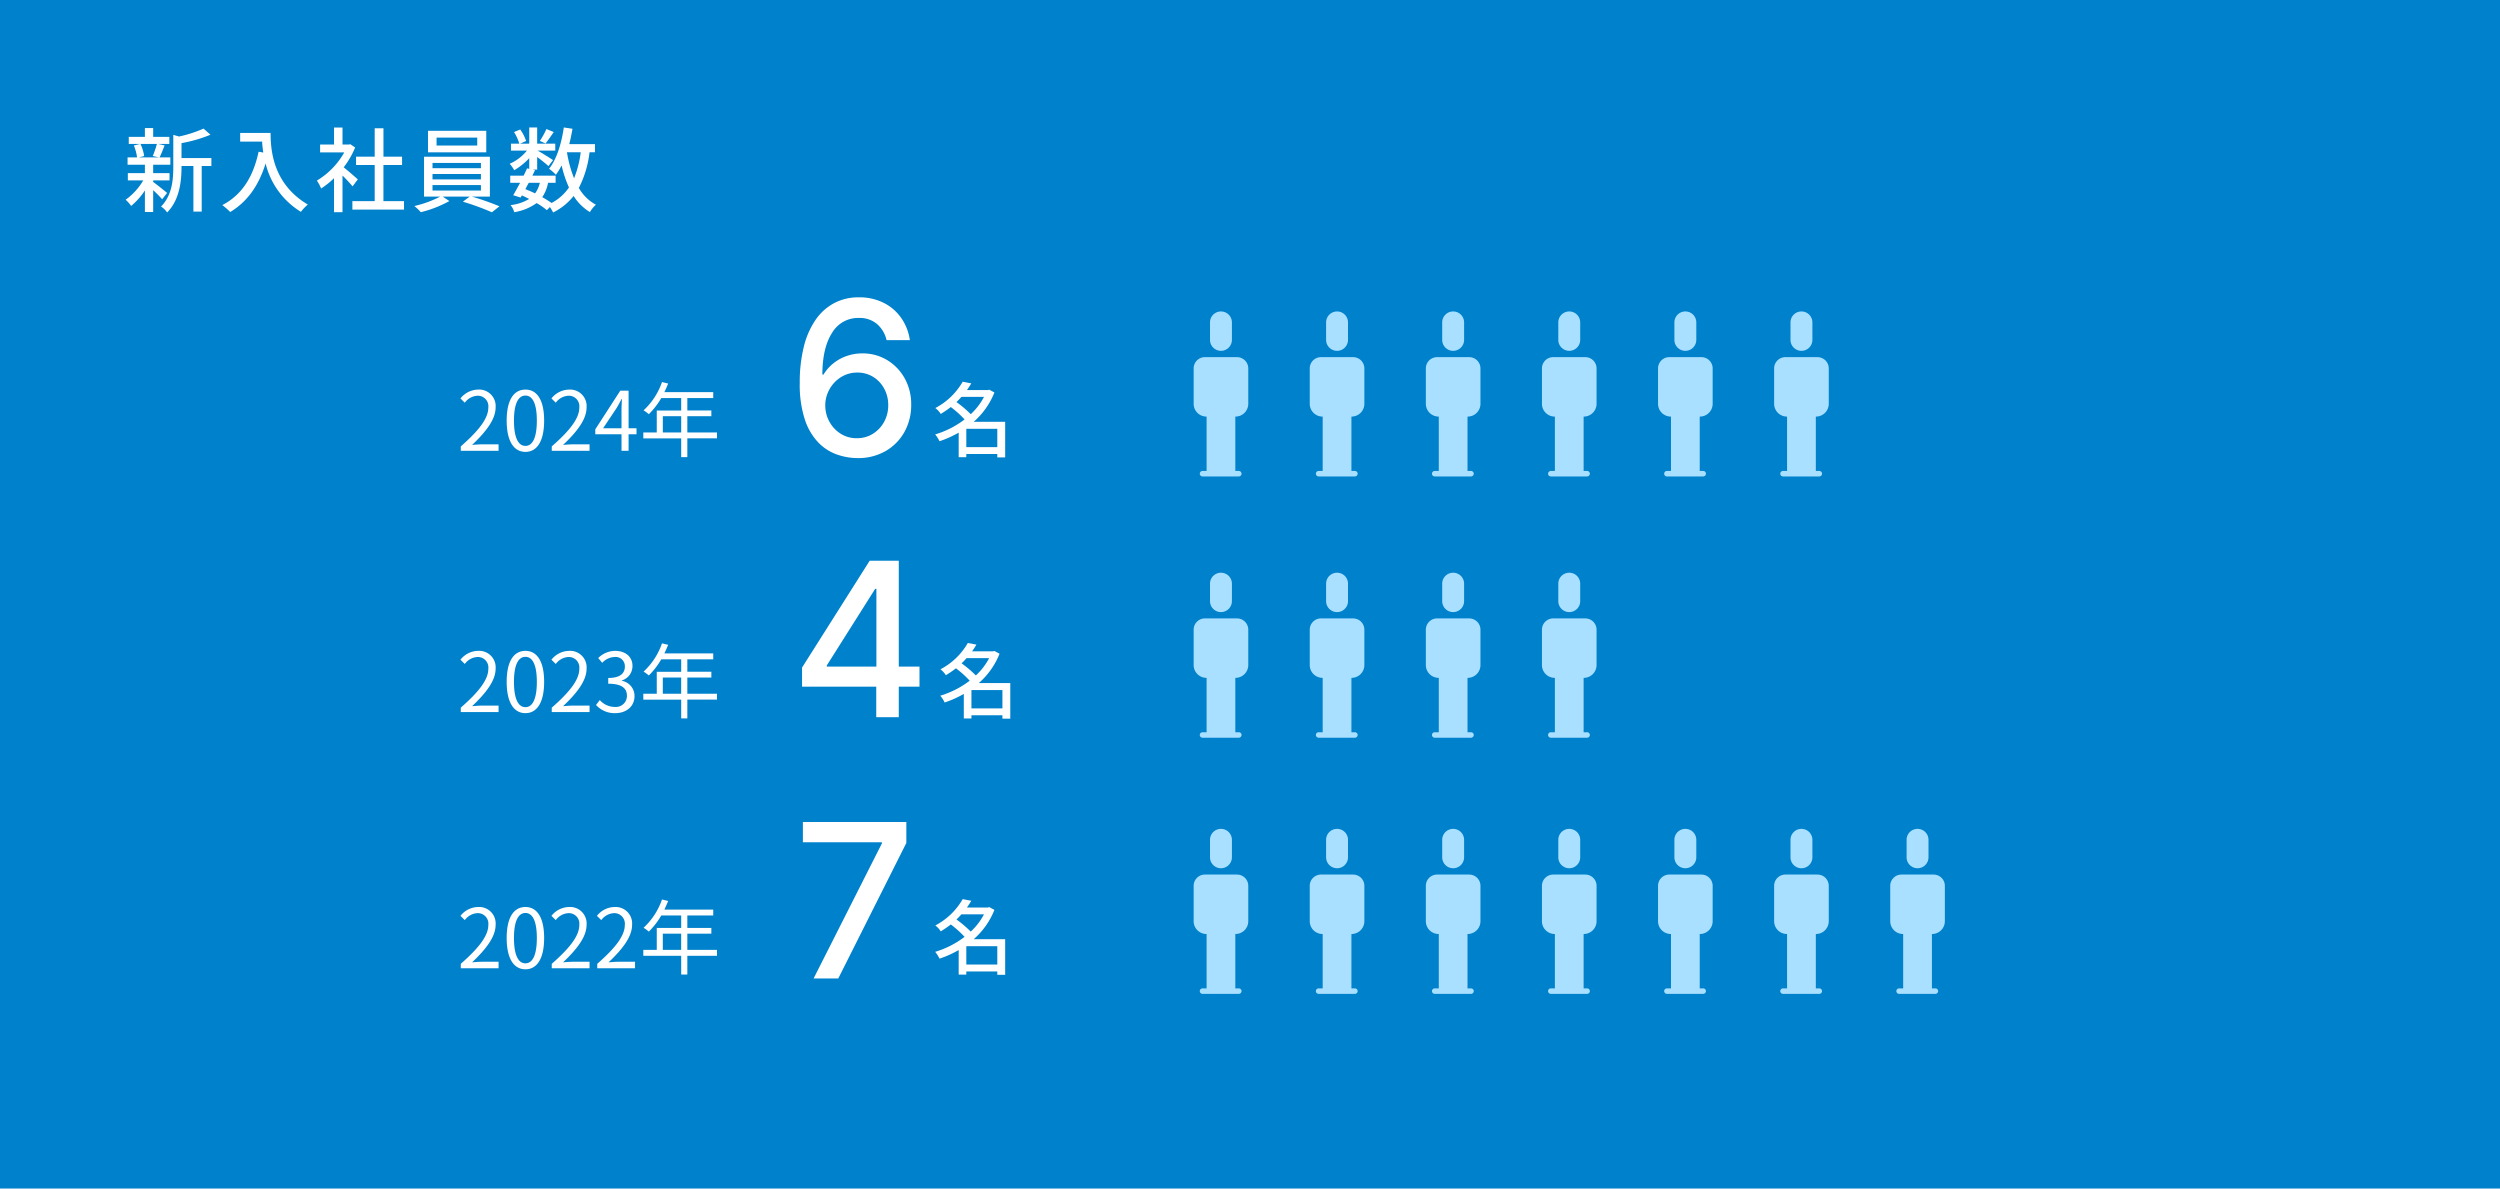 <svg xmlns="http://www.w3.org/2000/svg" width="488" height="232" viewBox="0 0 488 232">
  <g id="visual-data_img03-1" transform="translate(-972 -1054)">
    <rect id="base" width="488" height="232" transform="translate(972 1054)" fill="#0081cc"/>
    <g id="user_stack" data-name="user stack" transform="translate(99.514 50.75)">
      <g id="user" transform="translate(1173.473 1115)">
        <path id="パス_25462" data-name="パス 25462" d="M8.461,14.406H2.2a2.2,2.2,0,0,0-2.2,2.2v6.92a2.5,2.5,0,0,0,2.526,2.484V36.624H1.732a.534.534,0,0,0,0,1.068H8.817a.534.534,0,1,0,0-1.068H8.136V26.011h0a2.5,2.5,0,0,0,2.526-2.484v-6.92a2.2,2.2,0,0,0-2.2-2.2" transform="translate(0 -5.442)" fill="#aae0ff"/>
        <path id="パス_25463" data-name="パス 25463" d="M7.27,7.732A2.138,2.138,0,0,0,9.407,5.595V2.137a2.138,2.138,0,0,0-4.275,0V5.595A2.138,2.138,0,0,0,7.27,7.732" transform="translate(-1.938 0)" fill="#aae0ff"/>
      </g>
      <g id="user-2" data-name="user" transform="translate(1150.81 1115)">
        <path id="パス_25462-2" data-name="パス 25462" d="M8.461,14.406H2.2a2.2,2.2,0,0,0-2.2,2.2v6.92a2.5,2.5,0,0,0,2.526,2.484V36.624H1.732a.534.534,0,0,0,0,1.068H8.817a.534.534,0,1,0,0-1.068H8.136V26.011h0a2.5,2.5,0,0,0,2.526-2.484v-6.92a2.2,2.2,0,0,0-2.2-2.2" transform="translate(0 -5.442)" fill="#aae0ff"/>
        <path id="パス_25463-2" data-name="パス 25463" d="M7.27,7.732A2.138,2.138,0,0,0,9.407,5.595V2.137a2.138,2.138,0,0,0-4.275,0V5.595A2.138,2.138,0,0,0,7.27,7.732" transform="translate(-1.938 0)" fill="#aae0ff"/>
      </g>
      <g id="user-3" data-name="user" transform="translate(1128.148 1115)">
        <path id="パス_25462-3" data-name="パス 25462" d="M8.461,14.406H2.2a2.2,2.2,0,0,0-2.2,2.2v6.92a2.5,2.5,0,0,0,2.526,2.484V36.624H1.732a.534.534,0,0,0,0,1.068H8.817a.534.534,0,1,0,0-1.068H8.136V26.011h0a2.5,2.5,0,0,0,2.526-2.484v-6.92a2.2,2.2,0,0,0-2.2-2.2" transform="translate(0 -5.442)" fill="#aae0ff"/>
        <path id="パス_25463-3" data-name="パス 25463" d="M7.27,7.732A2.138,2.138,0,0,0,9.407,5.595V2.137a2.138,2.138,0,0,0-4.275,0V5.595A2.138,2.138,0,0,0,7.27,7.732" transform="translate(-1.938 0)" fill="#aae0ff"/>
      </g>
      <g id="user-4" data-name="user" transform="translate(1105.486 1115)">
        <path id="パス_25462-4" data-name="パス 25462" d="M8.461,14.406H2.2a2.2,2.2,0,0,0-2.2,2.2v6.92a2.5,2.5,0,0,0,2.526,2.484V36.624H1.732a.534.534,0,0,0,0,1.068H8.817a.534.534,0,1,0,0-1.068H8.136V26.011h0a2.5,2.5,0,0,0,2.526-2.484v-6.92a2.2,2.2,0,0,0-2.2-2.2" transform="translate(0 -5.442)" fill="#aae0ff"/>
        <path id="パス_25463-4" data-name="パス 25463" d="M7.27,7.732A2.138,2.138,0,0,0,9.407,5.595V2.137a2.138,2.138,0,0,0-4.275,0V5.595A2.138,2.138,0,0,0,7.27,7.732" transform="translate(-1.938 0)" fill="#aae0ff"/>
      </g>
    </g>
    <g id="user_stack-2" data-name="user stack" transform="translate(99.514 -0.25)">
      <g id="user-5" data-name="user" transform="translate(1218.797 1115)">
        <path id="パス_25462-5" data-name="パス 25462" d="M8.461,14.406H2.2a2.2,2.2,0,0,0-2.2,2.2v6.92a2.5,2.5,0,0,0,2.526,2.484V36.624H1.732a.534.534,0,0,0,0,1.068H8.817a.534.534,0,1,0,0-1.068H8.136V26.011h0a2.5,2.5,0,0,0,2.526-2.484v-6.92a2.2,2.2,0,0,0-2.2-2.2" transform="translate(0 -5.442)" fill="#aae0ff"/>
        <path id="パス_25463-5" data-name="パス 25463" d="M7.27,7.732A2.138,2.138,0,0,0,9.407,5.595V2.137a2.138,2.138,0,0,0-4.275,0V5.595A2.138,2.138,0,0,0,7.27,7.732" transform="translate(-1.938 0)" fill="#aae0ff"/>
      </g>
      <g id="user-6" data-name="user" transform="translate(1196.135 1115)">
        <path id="パス_25462-6" data-name="パス 25462" d="M8.461,14.406H2.2a2.2,2.2,0,0,0-2.2,2.2v6.92a2.5,2.5,0,0,0,2.526,2.484V36.624H1.732a.534.534,0,0,0,0,1.068H8.817a.534.534,0,1,0,0-1.068H8.136V26.011h0a2.5,2.5,0,0,0,2.526-2.484v-6.92a2.2,2.2,0,0,0-2.2-2.2" transform="translate(0 -5.442)" fill="#aae0ff"/>
        <path id="パス_25463-6" data-name="パス 25463" d="M7.27,7.732A2.138,2.138,0,0,0,9.407,5.595V2.137a2.138,2.138,0,0,0-4.275,0V5.595A2.138,2.138,0,0,0,7.27,7.732" transform="translate(-1.938 0)" fill="#aae0ff"/>
      </g>
      <g id="user-7" data-name="user" transform="translate(1173.473 1115)">
        <path id="パス_25462-7" data-name="パス 25462" d="M8.461,14.406H2.2a2.2,2.2,0,0,0-2.2,2.2v6.92a2.5,2.5,0,0,0,2.526,2.484V36.624H1.732a.534.534,0,0,0,0,1.068H8.817a.534.534,0,1,0,0-1.068H8.136V26.011h0a2.5,2.5,0,0,0,2.526-2.484v-6.92a2.2,2.2,0,0,0-2.2-2.2" transform="translate(0 -5.442)" fill="#aae0ff"/>
        <path id="パス_25463-7" data-name="パス 25463" d="M7.27,7.732A2.138,2.138,0,0,0,9.407,5.595V2.137a2.138,2.138,0,0,0-4.275,0V5.595A2.138,2.138,0,0,0,7.27,7.732" transform="translate(-1.938 0)" fill="#aae0ff"/>
      </g>
      <g id="user-8" data-name="user" transform="translate(1150.81 1115)">
        <path id="パス_25462-8" data-name="パス 25462" d="M8.461,14.406H2.2a2.2,2.2,0,0,0-2.2,2.2v6.92a2.5,2.5,0,0,0,2.526,2.484V36.624H1.732a.534.534,0,0,0,0,1.068H8.817a.534.534,0,1,0,0-1.068H8.136V26.011h0a2.5,2.5,0,0,0,2.526-2.484v-6.92a2.2,2.2,0,0,0-2.2-2.2" transform="translate(0 -5.442)" fill="#aae0ff"/>
        <path id="パス_25463-8" data-name="パス 25463" d="M7.27,7.732A2.138,2.138,0,0,0,9.407,5.595V2.137a2.138,2.138,0,0,0-4.275,0V5.595A2.138,2.138,0,0,0,7.27,7.732" transform="translate(-1.938 0)" fill="#aae0ff"/>
      </g>
      <g id="user-9" data-name="user" transform="translate(1128.148 1115)">
        <path id="パス_25462-9" data-name="パス 25462" d="M8.461,14.406H2.2a2.2,2.2,0,0,0-2.2,2.2v6.92a2.5,2.5,0,0,0,2.526,2.484V36.624H1.732a.534.534,0,0,0,0,1.068H8.817a.534.534,0,1,0,0-1.068H8.136V26.011h0a2.5,2.5,0,0,0,2.526-2.484v-6.92a2.2,2.2,0,0,0-2.2-2.2" transform="translate(0 -5.442)" fill="#aae0ff"/>
        <path id="パス_25463-9" data-name="パス 25463" d="M7.27,7.732A2.138,2.138,0,0,0,9.407,5.595V2.137a2.138,2.138,0,0,0-4.275,0V5.595A2.138,2.138,0,0,0,7.27,7.732" transform="translate(-1.938 0)" fill="#aae0ff"/>
      </g>
      <g id="user-10" data-name="user" transform="translate(1105.486 1115)">
        <path id="パス_25462-10" data-name="パス 25462" d="M8.461,14.406H2.2a2.2,2.2,0,0,0-2.2,2.2v6.92a2.5,2.5,0,0,0,2.526,2.484V36.624H1.732a.534.534,0,0,0,0,1.068H8.817a.534.534,0,1,0,0-1.068H8.136V26.011h0a2.5,2.5,0,0,0,2.526-2.484v-6.92a2.2,2.2,0,0,0-2.2-2.2" transform="translate(0 -5.442)" fill="#aae0ff"/>
        <path id="パス_25463-10" data-name="パス 25463" d="M7.27,7.732A2.138,2.138,0,0,0,9.407,5.595V2.137a2.138,2.138,0,0,0-4.275,0V5.595A2.138,2.138,0,0,0,7.27,7.732" transform="translate(-1.938 0)" fill="#aae0ff"/>
      </g>
    </g>
    <g id="user_stack-3" data-name="user stack" transform="translate(99.514 100.75)">
      <g id="user-11" data-name="user" transform="translate(1241.459 1115)">
        <path id="パス_25462-11" data-name="パス 25462" d="M8.461,14.406H2.2a2.2,2.2,0,0,0-2.2,2.2v6.92a2.5,2.5,0,0,0,2.526,2.484V36.624H1.732a.534.534,0,0,0,0,1.068H8.817a.534.534,0,1,0,0-1.068H8.136V26.011h0a2.5,2.5,0,0,0,2.526-2.484v-6.92a2.2,2.2,0,0,0-2.2-2.2" transform="translate(0 -5.442)" fill="#aae0ff"/>
        <path id="パス_25463-11" data-name="パス 25463" d="M7.27,7.732A2.138,2.138,0,0,0,9.407,5.595V2.137a2.138,2.138,0,0,0-4.275,0V5.595A2.138,2.138,0,0,0,7.27,7.732" transform="translate(-1.938 0)" fill="#aae0ff"/>
      </g>
      <g id="user-12" data-name="user" transform="translate(1218.797 1115)">
        <path id="パス_25462-12" data-name="パス 25462" d="M8.461,14.406H2.2a2.2,2.2,0,0,0-2.2,2.2v6.92a2.5,2.5,0,0,0,2.526,2.484V36.624H1.732a.534.534,0,0,0,0,1.068H8.817a.534.534,0,1,0,0-1.068H8.136V26.011h0a2.5,2.5,0,0,0,2.526-2.484v-6.92a2.2,2.2,0,0,0-2.2-2.2" transform="translate(0 -5.442)" fill="#aae0ff"/>
        <path id="パス_25463-12" data-name="パス 25463" d="M7.27,7.732A2.138,2.138,0,0,0,9.407,5.595V2.137a2.138,2.138,0,0,0-4.275,0V5.595A2.138,2.138,0,0,0,7.27,7.732" transform="translate(-1.938 0)" fill="#aae0ff"/>
      </g>
      <g id="user-13" data-name="user" transform="translate(1196.135 1115)">
        <path id="パス_25462-13" data-name="パス 25462" d="M8.461,14.406H2.2a2.2,2.2,0,0,0-2.2,2.2v6.92a2.5,2.5,0,0,0,2.526,2.484V36.624H1.732a.534.534,0,0,0,0,1.068H8.817a.534.534,0,1,0,0-1.068H8.136V26.011h0a2.5,2.5,0,0,0,2.526-2.484v-6.92a2.2,2.2,0,0,0-2.2-2.2" transform="translate(0 -5.442)" fill="#aae0ff"/>
        <path id="パス_25463-13" data-name="パス 25463" d="M7.27,7.732A2.138,2.138,0,0,0,9.407,5.595V2.137a2.138,2.138,0,0,0-4.275,0V5.595A2.138,2.138,0,0,0,7.27,7.732" transform="translate(-1.938 0)" fill="#aae0ff"/>
      </g>
      <g id="user-14" data-name="user" transform="translate(1173.473 1115)">
        <path id="パス_25462-14" data-name="パス 25462" d="M8.461,14.406H2.2a2.2,2.2,0,0,0-2.2,2.2v6.92a2.5,2.5,0,0,0,2.526,2.484V36.624H1.732a.534.534,0,0,0,0,1.068H8.817a.534.534,0,1,0,0-1.068H8.136V26.011h0a2.5,2.5,0,0,0,2.526-2.484v-6.92a2.2,2.2,0,0,0-2.2-2.2" transform="translate(0 -5.442)" fill="#aae0ff"/>
        <path id="パス_25463-14" data-name="パス 25463" d="M7.27,7.732A2.138,2.138,0,0,0,9.407,5.595V2.137a2.138,2.138,0,0,0-4.275,0V5.595A2.138,2.138,0,0,0,7.27,7.732" transform="translate(-1.938 0)" fill="#aae0ff"/>
      </g>
      <g id="user-15" data-name="user" transform="translate(1150.81 1115)">
        <path id="パス_25462-15" data-name="パス 25462" d="M8.461,14.406H2.2a2.2,2.2,0,0,0-2.2,2.2v6.92a2.5,2.5,0,0,0,2.526,2.484V36.624H1.732a.534.534,0,0,0,0,1.068H8.817a.534.534,0,1,0,0-1.068H8.136V26.011h0a2.5,2.5,0,0,0,2.526-2.484v-6.92a2.2,2.2,0,0,0-2.2-2.2" transform="translate(0 -5.442)" fill="#aae0ff"/>
        <path id="パス_25463-15" data-name="パス 25463" d="M7.27,7.732A2.138,2.138,0,0,0,9.407,5.595V2.137a2.138,2.138,0,0,0-4.275,0V5.595A2.138,2.138,0,0,0,7.27,7.732" transform="translate(-1.938 0)" fill="#aae0ff"/>
      </g>
      <g id="user-16" data-name="user" transform="translate(1128.148 1115)">
        <path id="パス_25462-16" data-name="パス 25462" d="M8.461,14.406H2.2a2.2,2.2,0,0,0-2.2,2.2v6.92a2.5,2.5,0,0,0,2.526,2.484V36.624H1.732a.534.534,0,0,0,0,1.068H8.817a.534.534,0,1,0,0-1.068H8.136V26.011h0a2.5,2.5,0,0,0,2.526-2.484v-6.92a2.2,2.2,0,0,0-2.2-2.2" transform="translate(0 -5.442)" fill="#aae0ff"/>
        <path id="パス_25463-16" data-name="パス 25463" d="M7.27,7.732A2.138,2.138,0,0,0,9.407,5.595V2.137a2.138,2.138,0,0,0-4.275,0V5.595A2.138,2.138,0,0,0,7.27,7.732" transform="translate(-1.938 0)" fill="#aae0ff"/>
      </g>
      <g id="user-17" data-name="user" transform="translate(1105.486 1115)">
        <path id="パス_25462-17" data-name="パス 25462" d="M8.461,14.406H2.2a2.2,2.2,0,0,0-2.2,2.2v6.92a2.5,2.5,0,0,0,2.526,2.484V36.624H1.732a.534.534,0,0,0,0,1.068H8.817a.534.534,0,1,0,0-1.068H8.136V26.011h0a2.5,2.5,0,0,0,2.526-2.484v-6.92a2.2,2.2,0,0,0-2.2-2.2" transform="translate(0 -5.442)" fill="#aae0ff"/>
        <path id="パス_25463-17" data-name="パス 25463" d="M7.27,7.732A2.138,2.138,0,0,0,9.407,5.595V2.137a2.138,2.138,0,0,0-4.275,0V5.595A2.138,2.138,0,0,0,7.27,7.732" transform="translate(-1.938 0)" fill="#aae0ff"/>
      </g>
    </g>
    <path id="パス_36917" data-name="パス 36917" d="M-1.376-.72V-4.3H4.672V-.72ZM2.08-10.528A12.519,12.519,0,0,1-.512-7.152,22.01,22.01,0,0,0-3.3-9.52c.352-.32.672-.672.976-1.008ZM6.208-5.664H.064a14.885,14.885,0,0,0,4.048-5.728L3.1-11.936l-.272.08h-4.08c.3-.432.592-.864.848-1.312l-1.68-.32A13.262,13.262,0,0,1-7.424-8.352,4.535,4.535,0,0,1-6.368-7.2,20.2,20.2,0,0,0-4.4-8.544,20.137,20.137,0,0,1-1.712-6.128,17.925,17.925,0,0,1-7.456-3.2a6.046,6.046,0,0,1,.848,1.328,20.034,20.034,0,0,0,3.744-1.68v4.8h1.488V.624H4.672V1.28H6.208Z" transform="translate(1162 1142)" fill="#fff"/>
    <path id="パス_36918" data-name="パス 36918" d="M.254.418a12.252,12.252,0,0,1-4.02-.746A9.426,9.426,0,0,1-7.353-2.714,11.9,11.9,0,0,1-9.926-7.2a22.056,22.056,0,0,1-.962-7.04,28.6,28.6,0,0,1,.8-7.1,15.92,15.92,0,0,1,2.3-5.243,10.263,10.263,0,0,1,3.639-3.259A10.15,10.15,0,0,1,.641-30.963a10.572,10.572,0,0,1,4.847,1.074,9.171,9.171,0,0,1,3.438,2.968,9.985,9.985,0,0,1,1.678,4.31H6.055a5.88,5.88,0,0,0-1.835-3.117,5.218,5.218,0,0,0-3.58-1.208,5.885,5.885,0,0,0-5.228,2.923q-1.872,2.923-1.887,8.129h.224A8.337,8.337,0,0,1-4.3-18.1a8.764,8.764,0,0,1,2.6-1.417,9.189,9.189,0,0,1,3.035-.5,9.185,9.185,0,0,1,4.81,1.29,9.53,9.53,0,0,1,3.438,3.557,10.356,10.356,0,0,1,1.283,5.19,10.7,10.7,0,0,1-1.32,5.295A9.733,9.733,0,0,1,5.832-.932,10.741,10.741,0,0,1,.254.418ZM.239-3.46a5.823,5.823,0,0,0,3.147-.865A6.242,6.242,0,0,0,5.578-6.652a6.654,6.654,0,0,0,.805-3.266A6.627,6.627,0,0,0,5.6-13.125a6.044,6.044,0,0,0-2.148-2.3,5.759,5.759,0,0,0-3.11-.85,5.906,5.906,0,0,0-2.453.507,6.227,6.227,0,0,0-1.976,1.4,6.729,6.729,0,0,0-1.335,2.051,6.242,6.242,0,0,0-.485,2.439,6.524,6.524,0,0,0,.8,3.177A6.339,6.339,0,0,0-2.916-4.348,5.75,5.75,0,0,0,.239-3.46Z" transform="translate(1139 1143)" fill="#fff"/>
    <path id="パス_36919" data-name="パス 36919" d="M-25.056,0h7.376V-1.264h-3.248c-.592,0-1.312.064-1.92.112C-20.1-3.76-18.256-6.144-18.256-8.48a3.218,3.218,0,0,0-3.408-3.472,4.486,4.486,0,0,0-3.456,1.728l.848.832a3.284,3.284,0,0,1,2.432-1.36,2.062,2.062,0,0,1,2.16,2.32c0,2.016-1.7,4.352-5.376,7.568Zm12.624.208c2.224,0,3.648-2.032,3.648-6.112,0-4.064-1.424-6.048-3.648-6.048-2.24,0-3.664,1.968-3.664,6.048S-14.672.208-12.432.208Zm0-1.168c-1.344,0-2.24-1.488-2.24-4.944,0-3.424.9-4.88,2.24-4.88,1.328,0,2.224,1.456,2.224,4.88C-10.208-2.448-11.1-.96-12.432-.96ZM-7.3,0H.08V-1.264H-3.168c-.592,0-1.312.064-1.92.112C-2.336-3.76-.5-6.144-.5-8.48A3.218,3.218,0,0,0-3.9-11.952,4.486,4.486,0,0,0-7.36-10.224l.848.832a3.284,3.284,0,0,1,2.432-1.36,2.062,2.062,0,0,1,2.16,2.32c0,2.016-1.7,4.352-5.376,7.568ZM2.72-4.4l2.672-4c.336-.576.656-1.152.944-1.728H6.4C6.368-9.52,6.32-8.576,6.32-8v3.6ZM6.32,0H7.7V-3.232H9.248V-4.4H7.7v-7.344H6.08L1.2-4.192v.96H6.32Zm8.064-3.584V-6.752h3.584v3.168Zm10.576,0H19.168V-6.752h4.688v-1.12H19.168V-10.3h5.056v-1.152H14.688c.256-.544.512-1.12.736-1.68l-1.2-.288a13.54,13.54,0,0,1-3.6,5.52,7.364,7.364,0,0,1,1.024.752A14.783,14.783,0,0,0,14.08-10.3h3.888v2.432H13.2v4.288H10.576v1.152h7.392V1.232h1.2V-2.432H24.96Z" transform="translate(1087 1142)" fill="#fff"/>
    <path id="パス_36920" data-name="パス 36920" d="M-1.376-.72V-4.3H4.672V-.72ZM2.08-10.528A12.519,12.519,0,0,1-.512-7.152,22.01,22.01,0,0,0-3.3-9.52c.352-.32.672-.672.976-1.008ZM6.208-5.664H.064a14.885,14.885,0,0,0,4.048-5.728L3.1-11.936l-.272.08h-4.08c.3-.432.592-.864.848-1.312l-1.68-.32A13.262,13.262,0,0,1-7.424-8.352,4.535,4.535,0,0,1-6.368-7.2,20.2,20.2,0,0,0-4.4-8.544,20.137,20.137,0,0,1-1.712-6.128,17.925,17.925,0,0,1-7.456-3.2a6.046,6.046,0,0,1,.848,1.328,20.034,20.034,0,0,0,3.744-1.68v4.8h1.488V.624H4.672V1.28H6.208Z" transform="translate(1163 1193)" fill="#fff"/>
    <path id="パス_36921" data-name="パス 36921" d="M-11.44-5.966V-9.695L1.76-30.545H4.7v5.489H2.834L-6.607-10.112v.239H11.484v3.908ZM3.043,0V-7.1l.03-1.7V-30.545h4.37V0Z" transform="translate(1140 1194)" fill="#fff"/>
    <path id="パス_36922" data-name="パス 36922" d="M-25.056,0h7.376V-1.264h-3.248c-.592,0-1.312.064-1.92.112C-20.1-3.76-18.256-6.144-18.256-8.48a3.218,3.218,0,0,0-3.408-3.472,4.486,4.486,0,0,0-3.456,1.728l.848.832a3.284,3.284,0,0,1,2.432-1.36,2.062,2.062,0,0,1,2.16,2.32c0,2.016-1.7,4.352-5.376,7.568Zm12.624.208c2.224,0,3.648-2.032,3.648-6.112,0-4.064-1.424-6.048-3.648-6.048-2.24,0-3.664,1.968-3.664,6.048S-14.672.208-12.432.208Zm0-1.168c-1.344,0-2.24-1.488-2.24-4.944,0-3.424.9-4.88,2.24-4.88,1.328,0,2.224,1.456,2.224,4.88C-10.208-2.448-11.1-.96-12.432-.96ZM-7.3,0H.08V-1.264H-3.168c-.592,0-1.312.064-1.92.112C-2.336-3.76-.5-6.144-.5-8.48A3.218,3.218,0,0,0-3.9-11.952,4.486,4.486,0,0,0-7.36-10.224l.848.832a3.284,3.284,0,0,1,2.432-1.36,2.062,2.062,0,0,1,2.16,2.32c0,2.016-1.7,4.352-5.376,7.568ZM5.1.208c2.08,0,3.76-1.248,3.76-3.344a3.017,3.017,0,0,0-2.48-2.976v-.064a2.929,2.929,0,0,0,2.08-2.832c0-1.856-1.44-2.944-3.408-2.944a4.7,4.7,0,0,0-3.28,1.408l.784.928a3.424,3.424,0,0,1,2.432-1.136A1.8,1.8,0,0,1,6.976-8.9c0,1.264-.832,2.24-3.248,2.24v1.12c2.7,0,3.648.944,3.648,2.336A2.163,2.163,0,0,1,4.992-1.008,3.877,3.877,0,0,1,2.08-2.352l-.736.96A4.855,4.855,0,0,0,5.1.208Zm9.28-3.792V-6.752h3.584v3.168Zm10.576,0H19.168V-6.752h4.688v-1.12H19.168V-10.3h5.056v-1.152H14.688c.256-.544.512-1.12.736-1.68l-1.2-.288a13.54,13.54,0,0,1-3.6,5.52,7.364,7.364,0,0,1,1.024.752A14.783,14.783,0,0,0,14.08-10.3h3.888v2.432H13.2v4.288H10.576v1.152h7.392V1.232h1.2V-2.432H24.96Z" transform="translate(1087 1193)" fill="#fff"/>
    <path id="パス_36923" data-name="パス 36923" d="M-1.376-.72V-4.3H4.672V-.72ZM2.08-10.528A12.519,12.519,0,0,1-.512-7.152,22.01,22.01,0,0,0-3.3-9.52c.352-.32.672-.672.976-1.008ZM6.208-5.664H.064a14.885,14.885,0,0,0,4.048-5.728L3.1-11.936l-.272.08h-4.08c.3-.432.592-.864.848-1.312l-1.68-.32A13.262,13.262,0,0,1-7.424-8.352,4.535,4.535,0,0,1-6.368-7.2,20.2,20.2,0,0,0-4.4-8.544,20.137,20.137,0,0,1-1.712-6.128,17.925,17.925,0,0,1-7.456-3.2a6.046,6.046,0,0,1,.848,1.328,20.034,20.034,0,0,0,3.744-1.68v4.8h1.488V.624H4.672V1.28H6.208Z" transform="translate(1162 1243)" fill="#fff"/>
    <path id="パス_36924" data-name="パス 36924" d="M-8.188,0,5.146-26.369v-.224H-10.276v-3.952H9.918v4.087L-3.371,0Z" transform="translate(1139 1245)" fill="#fff"/>
    <path id="パス_36925" data-name="パス 36925" d="M-25.056,0h7.376V-1.264h-3.248c-.592,0-1.312.064-1.92.112C-20.1-3.76-18.256-6.144-18.256-8.48a3.218,3.218,0,0,0-3.408-3.472,4.486,4.486,0,0,0-3.456,1.728l.848.832a3.284,3.284,0,0,1,2.432-1.36,2.062,2.062,0,0,1,2.16,2.32c0,2.016-1.7,4.352-5.376,7.568Zm12.624.208c2.224,0,3.648-2.032,3.648-6.112,0-4.064-1.424-6.048-3.648-6.048-2.24,0-3.664,1.968-3.664,6.048S-14.672.208-12.432.208Zm0-1.168c-1.344,0-2.24-1.488-2.24-4.944,0-3.424.9-4.88,2.24-4.88,1.328,0,2.224,1.456,2.224,4.88C-10.208-2.448-11.1-.96-12.432-.96ZM-7.3,0H.08V-1.264H-3.168c-.592,0-1.312.064-1.92.112C-2.336-3.76-.5-6.144-.5-8.48A3.218,3.218,0,0,0-3.9-11.952,4.486,4.486,0,0,0-7.36-10.224l.848.832a3.284,3.284,0,0,1,2.432-1.36,2.062,2.062,0,0,1,2.16,2.32c0,2.016-1.7,4.352-5.376,7.568Zm8.88,0H8.96V-1.264H5.712c-.592,0-1.312.064-1.92.112C6.544-3.76,8.384-6.144,8.384-8.48a3.218,3.218,0,0,0-3.408-3.472A4.486,4.486,0,0,0,1.52-10.224l.848.832A3.284,3.284,0,0,1,4.8-10.752a2.062,2.062,0,0,1,2.16,2.32c0,2.016-1.7,4.352-5.376,7.568Zm12.8-3.584V-6.752h3.584v3.168Zm10.576,0H19.168V-6.752h4.688v-1.12H19.168V-10.3h5.056v-1.152H14.688c.256-.544.512-1.12.736-1.68l-1.2-.288a13.54,13.54,0,0,1-3.6,5.52,7.364,7.364,0,0,1,1.024.752A14.783,14.783,0,0,0,14.08-10.3h3.888v2.432H13.2v4.288H10.576v1.152h7.392V1.232h1.2V-2.432H24.96Z" transform="translate(1087 1243)" fill="#fff"/>
    <path id="パス_36926" data-name="パス 36926" d="M6.624-11.9a17.335,17.335,0,0,1-.81,2.358l1.242.27H3.1L4.14-9.54A8.326,8.326,0,0,0,3.42-11.9Zm2,9.558C8.208-2.682,6.552-4.032,5.9-4.482v-.306H9.09V-6.21H5.9V-7.848H9.252V-9.27H7.146c.306-.612.648-1.494.99-2.34L6.876-11.9H9.054v-1.386H5.9v-1.71H4.284v1.71H1.134V-11.9H3.348l-1.224.306a8.627,8.627,0,0,1,.63,2.322H.9v1.422H4.284V-6.21H.954v1.422H3.96A12.3,12.3,0,0,1,.522-1.008,6.9,6.9,0,0,1,1.6.2,13.541,13.541,0,0,0,4.284-2.826V1.386H5.9V-2.88C6.57-2.25,7.29-1.53,7.65-1.1Zm8.64-6.8H11.43V-12.06A27.432,27.432,0,0,0,17.082-13.7L15.732-14.9a23.774,23.774,0,0,1-4.788,1.548L9.828-13.68v6.228c0,2.484-.216,5.562-2.394,7.776A4.034,4.034,0,0,1,8.622,1.476c2.484-2.5,2.808-6.246,2.808-8.91V-7.6h2.322v8.91h1.62V-7.6h1.89Zm5.616-4.914v1.692h4.284a19.89,19.89,0,0,0,.234,2.142l-.918-.162C25.434-5.508,23.256-1.962,19.386.036a12.8,12.8,0,0,1,1.548,1.35c3.33-2,5.58-5.148,6.912-9.486A15.272,15.272,0,0,0,34.74,1.35,8.457,8.457,0,0,1,36.09-.072c-6.858-4.05-7.272-10.728-7.272-13.986ZM45.846-4.986c-.414-.378-1.908-1.674-2.754-2.358a16.633,16.633,0,0,0,2.232-3.87l-.936-.63-.288.054H42.858V-15.1H41.2v3.312H38.484v1.53H43.2a14.834,14.834,0,0,1-5.346,5.508A7.9,7.9,0,0,1,38.682-3.2,15.859,15.859,0,0,0,41.2-5.22V1.422h1.656V-5.742C43.6-5,44.406-4.14,44.82-3.618Zm5,4.248V-7.794h3.636v-1.62H50.85v-5.544H49.14v5.544H45.5v1.62H49.14V-.738H44.784V.918h10.08V-.738ZM69.156-11.592H61.218V-13.14h7.938Zm1.764-2.88H59.544v4.212H70.92ZM60.426-3.87h9.45v1.062h-9.45Zm0-2.16h9.45v1.044h-9.45Zm0-2.16h9.45v1.026h-9.45Zm11.2,6.57V-9.4H58.77V-1.62h3.15A21.076,21.076,0,0,1,56.88.216a10.085,10.085,0,0,1,1.26,1.206A22.664,22.664,0,0,0,63.72-.756l-1.3-.864H67.68l-1.332.99a47.911,47.911,0,0,1,5.67,2.07L73.494.27A53.662,53.662,0,0,0,68.13-1.62ZM82.656-14.814a14.586,14.586,0,0,1-1.278,2.322l1.116.5c.45-.558,1.026-1.422,1.6-2.232Zm6.7,4.536a20.079,20.079,0,0,1-1.3,5.076,24.3,24.3,0,0,1-1.386-5.076ZM81.378-4.32a5.628,5.628,0,0,1-.936,2.07c-.612-.306-1.26-.576-1.89-.828.216-.4.432-.828.666-1.242Zm10.764-5.958v-1.584H87.12c.252-.972.45-1.98.63-3.006l-1.692-.252c-.468,3.168-1.386,6.192-2.88,8.064a9.519,9.519,0,0,1,1.332,1.17,12.136,12.136,0,0,0,1.116-1.836,21.717,21.717,0,0,0,1.44,4.32,9.562,9.562,0,0,1-3.4,3.024,19.086,19.086,0,0,0-1.818-1.134A7.361,7.361,0,0,0,82.98-4.32h1.476V-5.706H79.92c.18-.378.36-.738.522-1.08l-.486-.108h.9V-9.36c.81.612,1.764,1.368,2.2,1.782l.9-1.17c-.45-.324-2.2-1.4-3.006-1.854h3.438v-1.35H80.856V-15.12H79.308v3.168h-1.8l1.188-.522a8.1,8.1,0,0,0-1.152-2.25l-1.206.5a8.892,8.892,0,0,1,1.026,2.268h-1.62v1.35h3.114a8.932,8.932,0,0,1-3.366,2.574,6.624,6.624,0,0,1,.882,1.26,12.8,12.8,0,0,0,2.934-2.358v2.088l-.432-.09c-.2.45-.414.936-.666,1.422H75.6V-4.32h1.926c-.486.9-.954,1.764-1.35,2.43l1.458.45.234-.414c.486.216.954.45,1.422.684A8.792,8.792,0,0,1,75.654.036a3.522,3.522,0,0,1,.72,1.386A10.275,10.275,0,0,0,80.748-.36a13.148,13.148,0,0,1,2,1.386L83.34.414a8.091,8.091,0,0,1,.63,1.062,11.693,11.693,0,0,0,4-3.222A9.684,9.684,0,0,0,91.152,1.4a6.119,6.119,0,0,1,1.17-1.44,8.436,8.436,0,0,1-3.33-3.276,20.39,20.39,0,0,0,2.088-6.966Z" transform="translate(996 1094)" fill="#fff"/>
  </g>
</svg>
